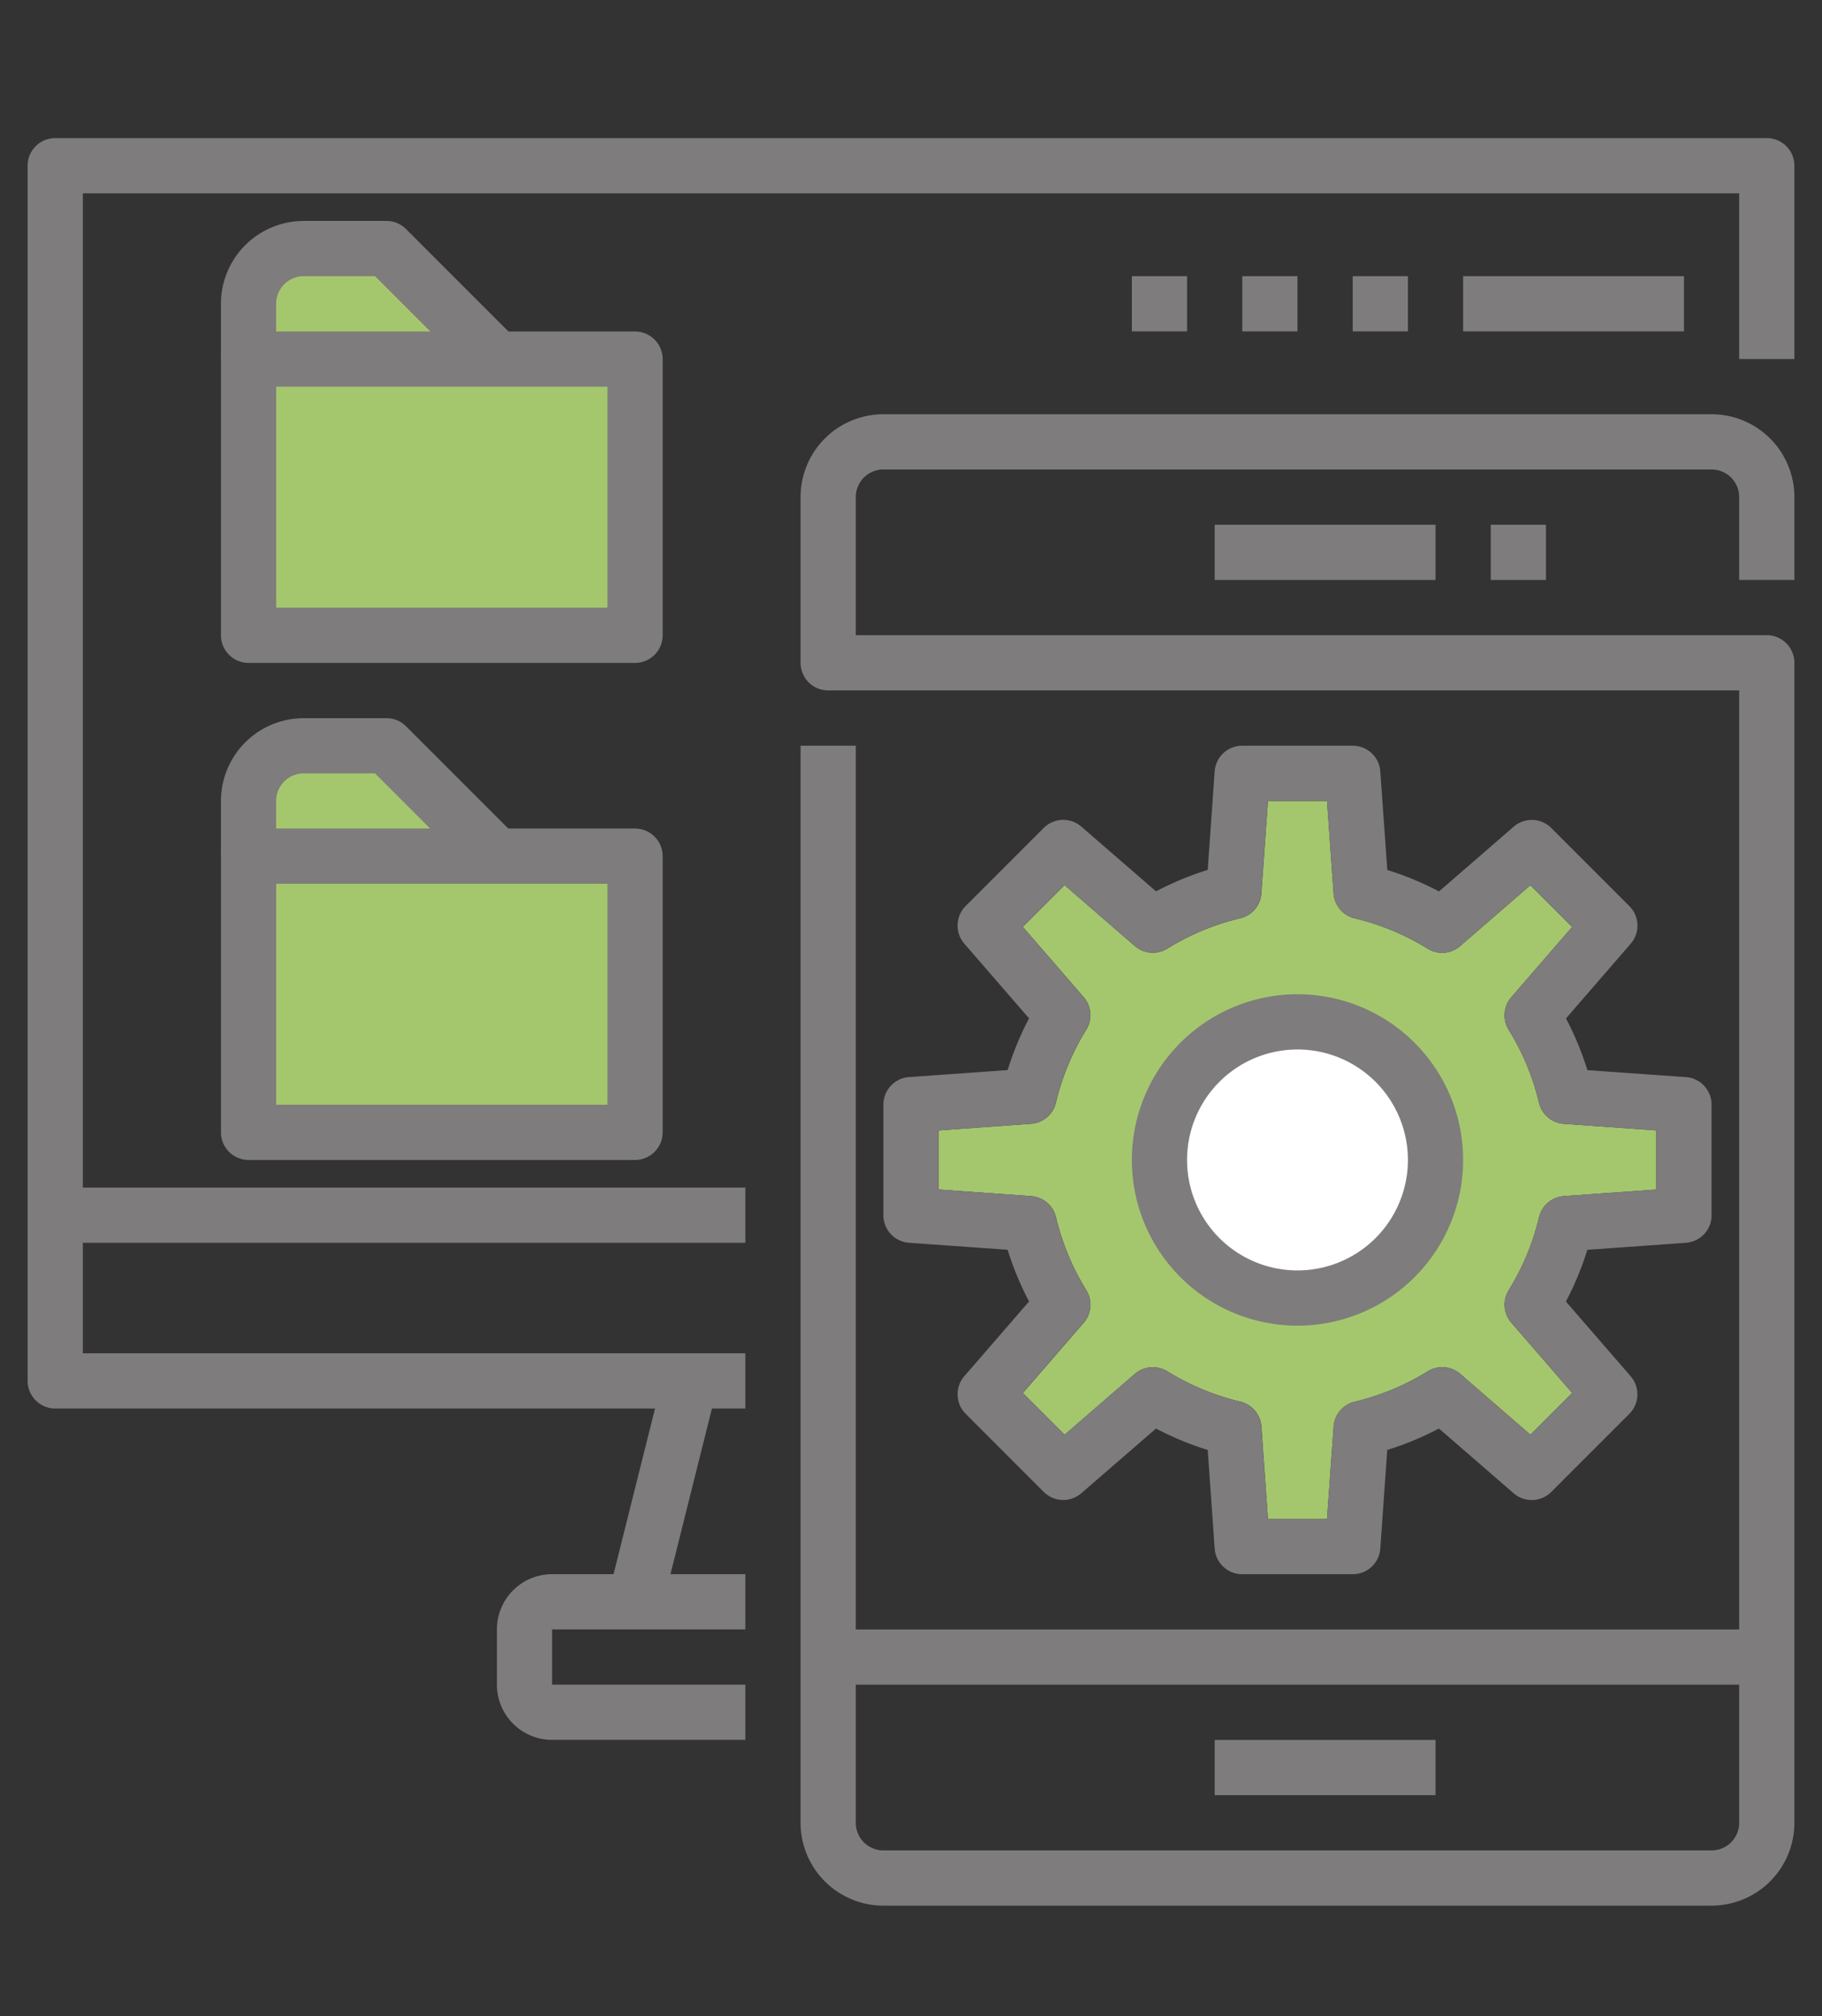 <svg xmlns="http://www.w3.org/2000/svg" xmlns:xlink="http://www.w3.org/1999/xlink" width="66" height="73" viewBox="0 0 66 73"><rect x="0" y="0" width="66" height="73" fill="#333333" stroke="none"/><defs><clipPath id="a"><rect width="66" height="73" transform="translate(-1204 1087)" fill="#fff"/></clipPath><clipPath id="b"><rect width="64" height="64" fill="none"/></clipPath></defs><g transform="translate(1204 -1087)" clip-path="url(#a)"><g transform="translate(-1203 1092)"><rect width="13.269" height="9.294" transform="translate(8.653 8.388)" fill="#a4c76e"/><path d="M19.513,9.711H11.462V6.246h5.253Z" transform="translate(-2.809 -1.531)" fill="#a4c76e"/><rect width="13.269" height="9.294" transform="translate(8.653 26.113)" fill="#a4c76e"/><path d="M19.513,33.729H11.462V30.265h5.253Z" transform="translate(-2.809 -7.735)" fill="#a4c76e"/><g transform="translate(0 0)"><g clip-path="url(#b)"><path d="M56.228,58.217h2.138l.239-3.349a1,1,0,0,1,.767-.9,8.946,8.946,0,0,0,2.643-1.1,1,1,0,0,1,1.18.095l2.539,2.2,1.512-1.51-2.2-2.539a1,1,0,0,1-.1-1.18,8.978,8.978,0,0,0,1.1-2.643,1,1,0,0,1,.9-.767l3.347-.238V44.147l-3.349-.238a1,1,0,0,1-.9-.767,8.95,8.95,0,0,0-1.1-2.643,1,1,0,0,1,.1-1.179l2.2-2.54-1.511-1.511-2.54,2.2a1,1,0,0,1-1.179.1,8.95,8.95,0,0,0-2.643-1.1,1,1,0,0,1-.767-.9l-.237-3.352H56.228l-.239,3.349a1,1,0,0,1-.767.9,8.918,8.918,0,0,0-2.643,1.1,1,1,0,0,1-1.18-.1l-2.539-2.2-1.512,1.511,2.2,2.538a1,1,0,0,1,.1,1.18,8.933,8.933,0,0,0-1.1,2.643,1,1,0,0,1-.9.768l-3.347.241v2.139l3.349.239a1,1,0,0,1,.9.767,8.942,8.942,0,0,0,1.1,2.643,1,1,0,0,1-.1,1.18l-2.2,2.54,1.511,1.511,2.539-2.2a1,1,0,0,1,1.18-.1,8.97,8.97,0,0,0,2.643,1.1,1,1,0,0,1,.767.9Z" transform="translate(-11.297 -8.216)" fill="#a4c76e"/><path d="M55.921,47.865a4.47,4.47,0,1,1,4.47,4.47,4.47,4.47,0,0,1-4.47-4.47" transform="translate(-14.262 -11.068)" fill="#fff"/><path d="M26,46H1a1,1,0,0,1-1-1V1A1,1,0,0,1,1,0H63a1,1,0,0,1,1,1V8H62V2H2V44H26Z" transform="translate(0 0)" fill="#7e7c7c"/><rect width="25" height="2" transform="translate(1 38)" fill="#7e7c7c"/><rect width="8.246" height="2" transform="translate(21.03 52.776) rotate(-75.935)" fill="#7e7c7c"/><path d="M31.82,75.8h-7a2,2,0,0,1-2-2v-2a2,2,0,0,1,2-2h7v2h-7v2h7Z" transform="translate(-5.82 -17.802)" fill="#7e7c7c"/><path d="M70.585,71.532h-30a3,3,0,0,1-3-3v-39h2v32h33a1,1,0,0,1,1,1v6a3,3,0,0,1-3,3m-31-8v5a1,1,0,0,0,1,1h30a1,1,0,0,0,1-1v-5Z" transform="translate(-9.585 -7.532)" fill="#7e7c7c"/><path d="M73.585,58.423h-2v-35h-33a1,1,0,0,1-1-1v-6a3,3,0,0,1,3-3h30a3,3,0,0,1,3,3v3h-2v-3a1,1,0,0,0-1-1h-30a1,1,0,0,0-1,1v5h33a1,1,0,0,1,1,1Z" transform="translate(-9.585 -3.424)" fill="#7e7c7c"/><rect width="8" height="2" transform="translate(43 13.999)" fill="#7e7c7c"/><rect width="8" height="2" transform="translate(43 58)" fill="#7e7c7c"/><rect width="2" height="2" transform="translate(53.001 13.999)" fill="#7e7c7c"/><path d="M58.613,59.532h-4a1,1,0,0,1-1-.928l-.252-3.571a10.983,10.983,0,0,1-1.872-.776L48.782,56.6a1,1,0,0,1-1.361-.048l-2.829-2.829a1,1,0,0,1-.048-1.361l2.345-2.706a10.983,10.983,0,0,1-.776-1.872l-3.571-.253a1,1,0,0,1-.929-1v-4a1,1,0,0,1,.929-1l3.571-.253a10.983,10.983,0,0,1,.776-1.872L44.544,36.7a1,1,0,0,1,.048-1.361l2.829-2.829a1,1,0,0,1,1.361-.048l2.707,2.344a11.1,11.1,0,0,1,1.872-.776l.252-3.569a1,1,0,0,1,1-.928h4a1,1,0,0,1,1,.928l.254,3.572a10.92,10.92,0,0,1,1.872.776l2.707-2.345a1,1,0,0,1,1.361.048l2.829,2.829a1,1,0,0,1,.048,1.361l-2.345,2.706a10.944,10.944,0,0,1,.776,1.872l3.569.252a1,1,0,0,1,.929,1v4a1,1,0,0,1-.929,1l-3.571.254a10.982,10.982,0,0,1-.776,1.872l2.345,2.706a1,1,0,0,1-.048,1.361l-2.829,2.829a1,1,0,0,1-1.361.048l-2.707-2.346a10.923,10.923,0,0,1-1.872.776l-.252,3.57A1,1,0,0,1,58.613,59.532Zm-3.069-2h2.138l.239-3.349a1,1,0,0,1,.767-.9,8.946,8.946,0,0,0,2.643-1.1,1,1,0,0,1,1.18.095l2.539,2.2,1.512-1.51-2.2-2.539a1,1,0,0,1-.1-1.18,8.978,8.978,0,0,0,1.1-2.643,1,1,0,0,1,.9-.767l3.347-.238V43.462l-3.349-.238a1,1,0,0,1-.9-.767,8.95,8.95,0,0,0-1.1-2.643,1,1,0,0,1,.1-1.179l2.2-2.54-1.511-1.511-2.54,2.2a1,1,0,0,1-1.179.1,8.95,8.95,0,0,0-2.643-1.1,1,1,0,0,1-.767-.9l-.237-3.352H55.544L55.3,34.881a1,1,0,0,1-.767.9,8.918,8.918,0,0,0-2.643,1.1,1,1,0,0,1-1.18-.1l-2.539-2.2-1.512,1.511,2.2,2.538a1,1,0,0,1,.1,1.18,8.933,8.933,0,0,0-1.1,2.643,1,1,0,0,1-.9.768l-3.347.241V45.6l3.349.239a1,1,0,0,1,.9.767,8.942,8.942,0,0,0,1.1,2.643,1,1,0,0,1-.1,1.18l-2.2,2.54,1.511,1.511,2.539-2.2a1,1,0,0,1,1.18-.1,8.97,8.97,0,0,0,2.643,1.1,1,1,0,0,1,.767.9Z" transform="translate(-10.613 -7.532)" fill="#7e7c7c"/><path d="M59.694,53.613a6,6,0,1,1,6-6,6,6,0,0,1-6,6m0-10a4,4,0,1,0,4,4,4,4,0,0,0-4-4" transform="translate(-13.694 -10.613)" fill="#7e7c7c"/><path d="M24.4,21.4h-14a1,1,0,0,1-1-1v-10a1,1,0,0,1,1-1h14a1,1,0,0,1,1,1v10a1,1,0,0,1-1,1m-13-2h12v-8h-12Z" transform="translate(-2.396 -2.397)" fill="#7e7c7c"/><path d="M18.69,9.734,14.983,6.027H12.4a1,1,0,0,0-1,1v2h-2v-2a3,3,0,0,1,3-3h3a1,1,0,0,1,.707.294l4,4Z" transform="translate(-2.397 -1.027)" fill="#7e7c7c"/><path d="M24.4,45.559h-14a1,1,0,0,1-1-1v-10a1,1,0,0,1,1-1h14a1,1,0,0,1,1,1v10a1,1,0,0,1-1,1m-13-2h12v-8h-12Z" transform="translate(-2.396 -8.559)" fill="#7e7c7c"/><path d="M18.69,33.9l-3.707-3.707H12.4a1,1,0,0,0-1,1v2h-2v-2a3,3,0,0,1,3-3h3a1,1,0,0,1,.707.294l4,4Z" transform="translate(-2.397 -7.189)" fill="#7e7c7c"/><rect width="8" height="2" transform="translate(52 4.999)" fill="#7e7c7c"/><rect width="2" height="2" transform="translate(48 4.999)" fill="#7e7c7c"/><rect width="2" height="2" transform="translate(44 4.999)" fill="#7e7c7c"/><rect width="2" height="2" transform="translate(40 4.999)" fill="#7e7c7c"/></g></g></g></g></svg>